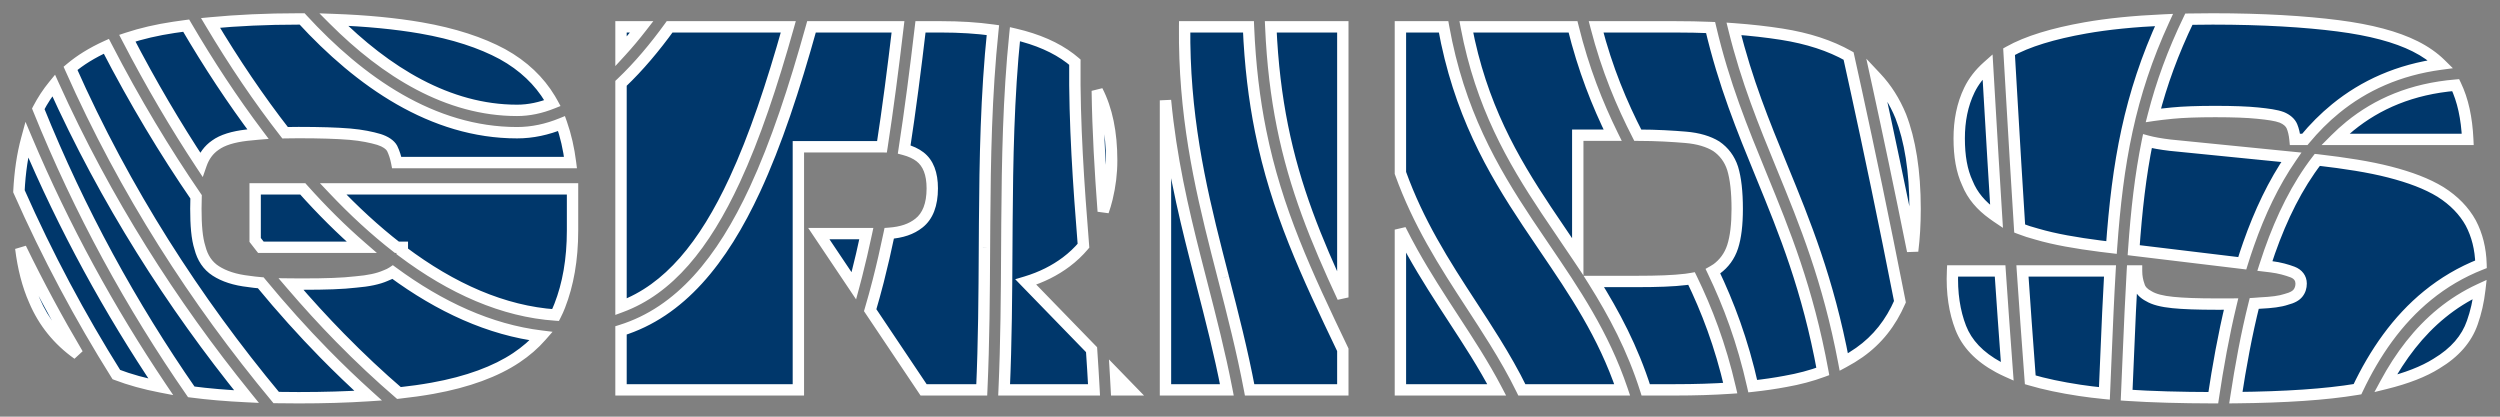 <?xml version="1.0" encoding="UTF-8"?> <svg xmlns="http://www.w3.org/2000/svg" width="132" height="22" viewBox="0 0 132 22" fill="none"><rect x="0" y="0" width="132" height="22" fill="#808080" stroke="none"/><g clip-path="url(#clip0_126_6)"><mask id="mask0_126_6" style="mask-type:luminance" maskUnits="userSpaceOnUse" x="0" y="0" width="132" height="22"><path d="M132 0H0V22H132V0Z" fill="white"></path></mask><g mask="url(#mask0_126_6)"><path fill-rule="evenodd" clip-rule="evenodd" d="M89.315 14.706C89.222 14.723 89.126 14.738 89.027 14.75C88.352 14.833 87.489 14.861 86.463 14.861H84.155C85.22 16.557 86.198 18.385 86.894 20.583H88.46C89.498 20.583 90.462 20.554 91.358 20.493C90.832 18.206 90.117 16.359 89.315 14.706ZM92.545 20.39C93.152 20.324 93.723 20.241 94.262 20.139C94.983 20.013 95.643 19.836 96.245 19.613C95.448 15.258 94.222 12.251 93.013 9.305L92.984 9.234C91.999 6.834 91.026 4.462 90.319 1.453C89.725 1.429 89.106 1.417 88.46 1.417H84.273C84.856 3.672 85.626 5.489 86.474 7.139C87.495 7.139 88.328 7.195 89 7.25C89.674 7.306 90.214 7.472 90.619 7.722C91.024 8 91.321 8.389 91.483 8.889C91.644 9.417 91.725 10.139 91.725 11.028C91.725 11.861 91.644 12.528 91.483 13.028C91.321 13.528 91.024 13.917 90.646 14.194C90.582 14.238 90.515 14.28 90.444 14.32C91.269 16.042 92.006 17.983 92.545 20.39ZM85.148 7.139H83.306V13.555C83.046 13.166 82.783 12.78 82.521 12.396L82.519 12.393C82.222 11.956 81.926 11.521 81.635 11.083C79.862 8.415 78.205 5.561 77.421 1.417H83.055C83.61 3.664 84.341 5.497 85.148 7.139ZM94.073 1.806C95.453 2.022 96.631 2.406 97.605 2.957C97.734 3.537 97.872 4.163 98.018 4.833C98.666 7.802 99.469 11.613 100.316 15.932C99.832 17.043 99.133 17.936 98.175 18.611C97.918 18.792 97.644 18.961 97.353 19.117C96.534 14.786 95.3 11.76 94.102 8.84L94.074 8.772C93.138 6.491 92.228 4.274 91.55 1.522C92.457 1.588 93.297 1.684 94.073 1.806ZM101.117 11.028C101.117 11.829 101.073 12.571 100.988 13.252C100.319 9.922 99.692 6.967 99.168 4.563L99.065 4.094C99.601 4.664 100.036 5.345 100.361 6.139C100.847 7.389 101.117 9.028 101.117 11.028ZM111.193 18.865V18.866L111.192 18.872V18.894L111.19 18.924L111.189 18.943C111.165 19.535 111.139 20.143 111.112 20.77C110.65 20.725 110.217 20.672 109.814 20.611C108.824 20.461 107.952 20.279 107.198 20.056C107.034 17.884 106.901 16.017 106.786 14.306H111.408C111.324 15.719 111.261 17.226 111.193 18.865ZM112.588 14.306H112.81C112.81 14.611 112.864 14.861 112.945 15.083C112.999 15.306 113.188 15.5 113.458 15.639C113.727 15.806 114.159 15.917 114.726 15.972C115.266 16.028 116.048 16.056 117.02 16.056C117.297 16.056 117.557 16.056 117.8 16.054C117.405 17.691 117.107 19.366 116.861 21C115.146 20.996 113.617 20.955 112.286 20.866C112.318 20.155 112.347 19.469 112.375 18.806C112.444 17.179 112.507 15.691 112.588 14.306ZM112.659 13.21L118.391 13.9C118.498 13.555 118.611 13.213 118.73 12.875C119.31 11.228 120.04 9.669 120.982 8.304L114.591 7.667C114.082 7.606 113.673 7.531 113.383 7.452C113.015 9.248 112.806 11.117 112.659 13.21ZM119.341 16C119.239 16.009 119.133 16.017 119.023 16.024C118.614 17.649 118.307 19.332 118.053 20.995C120.672 20.97 122.795 20.83 124.441 20.556L124.475 20.55C125.39 18.618 126.583 16.9 128.176 15.602C129.01 14.923 129.946 14.366 130.997 13.953C130.976 13.13 130.789 12.405 130.459 11.778C130.108 11.139 129.568 10.583 128.867 10.139C128.138 9.694 127.248 9.361 126.168 9.083C125.089 8.806 123.82 8.611 122.39 8.444L122.354 8.441C121.294 9.813 120.478 11.469 119.836 13.291C119.749 13.54 119.664 13.791 119.583 14.044L119.907 14.083C120.366 14.139 120.744 14.25 121.041 14.361C121.338 14.472 121.5 14.694 121.5 14.972C121.5 15.167 121.446 15.333 121.338 15.472C121.23 15.611 121.041 15.722 120.717 15.806C120.393 15.917 119.934 15.972 119.341 16ZM130.935 15.275C130.194 15.617 129.526 16.04 128.923 16.532C127.717 17.514 126.746 18.782 125.956 20.247C127.068 19.973 127.967 19.625 128.651 19.194C129.622 18.611 130.243 17.889 130.54 17.028C130.728 16.499 130.862 15.915 130.935 15.275ZM130.297 7.361H123.299C123.546 7.114 123.804 6.879 124.074 6.66C125.524 5.479 127.343 4.69 129.661 4.495C130.041 5.285 130.245 6.232 130.297 7.361ZM127.517 2.444C128.052 2.712 128.502 3.028 128.866 3.387C126.645 3.686 124.823 4.513 123.328 5.73C122.729 6.218 122.186 6.765 121.694 7.361H121.176C121.149 7.083 121.095 6.861 121.014 6.667C120.933 6.472 120.744 6.306 120.474 6.194C120.177 6.083 119.745 6.028 119.206 5.972C118.666 5.917 117.91 5.889 116.966 5.889C116.021 5.889 115.266 5.917 114.699 5.972C114.297 6.012 113.963 6.051 113.697 6.09C114.13 4.409 114.727 2.76 115.572 1.012C115.979 1.004 116.399 1 116.831 1C119.503 1 121.715 1.139 123.443 1.361C125.17 1.583 126.519 1.944 127.517 2.444ZM114.259 1.054C112.429 5.037 111.808 8.605 111.488 13.068L110.921 13C109.626 12.833 108.492 12.639 107.548 12.361C107.225 12.276 106.922 12.178 106.638 12.067C106.486 9.697 106.359 7.525 106.216 5.072C106.172 4.321 106.126 3.544 106.078 2.726C107.047 2.183 108.409 1.773 110.111 1.472C111.265 1.268 112.648 1.126 114.259 1.054ZM105.041 5.15L104.945 3.511C104.522 3.887 104.204 4.3 103.985 4.75C103.608 5.528 103.446 6.389 103.446 7.306C103.446 8.25 103.581 9.028 103.877 9.667C104.147 10.333 104.606 10.861 105.227 11.306C105.289 11.352 105.352 11.397 105.418 11.441C105.286 9.345 105.17 7.369 105.042 5.17V5.167L105.041 5.158V5.152V5.15ZM105.605 14.306C105.713 15.901 105.835 17.631 105.983 19.615C105.822 19.543 105.669 19.468 105.524 19.389C104.498 18.833 103.851 18.139 103.527 17.306C103.203 16.472 103.041 15.472 103.095 14.306H105.605ZM80.654 11.751C78.791 8.949 77.024 5.891 76.221 1.417H73.942V9.13C74.415 10.447 74.988 11.629 75.606 12.735C76.278 13.938 76.991 15.031 77.703 16.123C78.111 16.749 78.518 17.374 78.918 18.019C79.43 18.846 79.919 19.692 80.354 20.583H85.651C84.661 17.658 83.134 15.411 81.549 13.079C81.252 12.641 80.952 12.2 80.654 11.751ZM73.942 12.124C74.147 12.536 74.36 12.936 74.578 13.327C75.266 14.558 76.022 15.718 76.751 16.836C77.153 17.454 77.547 18.058 77.917 18.655C78.311 19.292 78.685 19.93 79.026 20.583H73.942V12.124ZM66.558 6.907C66.223 5.24 66.004 3.443 65.919 1.417H62.549C62.505 5.987 63.327 9.685 64.251 13.323C64.365 13.768 64.48 14.213 64.594 14.659L64.595 14.661L64.595 14.662C65.091 16.582 65.59 18.519 65.98 20.583H70.901V18.471C68.975 14.444 67.402 11.107 66.558 6.907ZM67.711 6.656C67.394 5.074 67.182 3.36 67.097 1.417H70.901V15.704C69.479 12.647 68.367 9.921 67.711 6.656ZM61.537 5.298C61.823 8.318 62.443 11 63.111 13.632C63.224 14.078 63.339 14.521 63.453 14.965C63.929 16.808 64.403 18.645 64.778 20.583H61.537V5.298ZM57.207 12.973C56.95 9.757 56.724 6.552 56.754 3.281C56.675 3.213 56.594 3.147 56.511 3.083C55.755 2.507 54.782 2.081 53.589 1.803C53.248 5.129 53.191 8.43 53.167 11.785C53.164 12.229 53.162 12.673 53.159 13.119C53.145 15.566 53.132 18.046 53.018 20.583H57.764C57.727 19.873 57.683 19.166 57.634 18.462L54.163 14.889C54.999 14.639 55.701 14.278 56.295 13.833C56.644 13.572 56.946 13.282 57.207 12.974L57.207 12.973ZM58.25 11.159C58.092 9.032 57.967 6.919 57.937 4.793C58.443 5.776 58.696 6.999 58.696 8.472C58.696 9.139 58.615 9.806 58.453 10.472C58.396 10.708 58.329 10.937 58.25 11.159ZM58.946 20.583C58.931 20.31 58.916 20.037 58.9 19.765L59.695 20.583H58.946ZM52.424 1.59C52.068 5.013 52.011 8.388 51.987 11.777C51.984 12.21 51.982 12.642 51.979 13.075L51.979 13.088C51.965 15.563 51.951 18.051 51.837 20.583H48.765L45.946 16.378C46.093 15.879 46.234 15.367 46.368 14.845C46.577 14.032 46.77 13.189 46.951 12.318C47.606 12.27 48.12 12.1 48.523 11.778C48.981 11.417 49.224 10.806 49.224 9.944C49.224 9.167 49.008 8.611 48.577 8.278C48.363 8.113 48.084 7.982 47.742 7.892C48.059 5.837 48.337 3.671 48.602 1.417H49.683C50.683 1.417 51.597 1.474 52.424 1.59ZM8.495 20.43C7.632 20.264 6.848 20.048 6.143 19.778C4.232 16.731 2.505 13.503 1 10.097C1.051 9.082 1.187 8.165 1.408 7.349C3.389 12.038 5.783 16.4 8.495 20.43ZM1.814 15.861C1.463 15.07 1.226 14.152 1.096 13.105C2.031 15.03 3.037 16.894 4.105 18.698C3.08 17.972 2.303 17.019 1.814 15.861ZM10.099 20.691C10.995 20.809 11.967 20.891 13.015 20.94C9.058 16.055 5.578 10.592 2.833 4.509C2.522 4.887 2.252 5.3 2.021 5.745C4.204 11.161 6.946 16.145 10.099 20.691ZM15.766 21C15.363 21 14.968 20.997 14.583 20.99C10.322 15.867 6.599 10.091 3.723 3.608C3.984 3.389 4.266 3.186 4.567 3C4.893 2.799 5.242 2.613 5.615 2.444C7.124 5.368 8.719 8.012 10.353 10.39C10.345 10.591 10.342 10.803 10.342 11.028C10.342 11.889 10.396 12.583 10.557 13.083C10.692 13.611 10.962 14.028 11.394 14.306C11.826 14.583 12.393 14.778 13.148 14.861C13.339 14.89 13.546 14.914 13.769 14.932C14.883 16.284 16.001 17.523 17.108 18.652C17.892 19.453 18.67 20.198 19.439 20.891C18.324 20.964 17.101 21 15.766 21ZM46.569 7.75L46.536 7.75L46.499 7.75H42.154V20.583H32.789V17.446C35.915 16.473 38.119 13.762 39.864 9.998C40.985 7.579 41.942 4.673 42.847 1.417H47.414C47.153 3.632 46.879 5.749 46.569 7.75ZM45.742 12.333C45.58 13.096 45.409 13.836 45.225 14.551C45.178 14.733 45.131 14.913 45.083 15.092L43.233 12.333H45.742ZM15.363 14.996C16.228 16.009 17.093 16.952 17.95 17.827C19.005 18.903 20.047 19.876 21.065 20.751C21.698 20.682 22.288 20.598 22.836 20.5C24.698 20.167 26.183 19.611 27.262 18.889C27.767 18.551 28.207 18.17 28.577 17.747C25.859 17.414 23.226 16.203 20.734 14.368C20.628 14.439 20.501 14.501 20.354 14.556C19.976 14.722 19.463 14.833 18.788 14.889C18.087 14.972 17.169 15 16.036 15C15.803 15 15.579 14.999 15.363 14.996ZM13.773 13.056H19.096C18.028 12.131 16.99 11.096 15.987 9.972H13.472V12.669C13.572 12.799 13.673 12.928 13.773 13.056ZM10.621 8.676C10.77 8.248 11.018 7.906 11.367 7.667C11.745 7.389 12.312 7.222 13.013 7.139C13.2 7.117 13.402 7.096 13.619 7.079C12.285 5.309 11.018 3.383 9.83 1.353C9.609 1.382 9.392 1.412 9.181 1.444C8.287 1.578 7.467 1.769 6.721 2.015C7.972 4.429 9.282 6.647 10.621 8.676ZM21.239 13.273C23.86 15.246 26.585 16.446 29.334 16.634C29.416 16.474 29.49 16.308 29.556 16.139C29.988 15.028 30.23 13.722 30.23 12.167V9.972H17.589C18.686 11.133 19.81 12.168 20.955 13.056H21.244V13.083C21.244 13.148 21.242 13.211 21.239 13.273ZM32.789 4.4V16.197C35.297 15.268 37.187 12.968 38.793 9.502C39.848 7.227 40.756 4.498 41.622 1.417H35.356C34.572 2.501 33.724 3.513 32.822 4.369L32.789 4.4ZM15.766 7C15.517 7 15.279 7.003 15.052 7.008C13.668 5.235 12.351 3.283 11.115 1.208C12.508 1.075 14.064 1 15.766 1C15.828 1 15.89 1 15.952 1C18.995 4.312 22.835 7.006 27.301 7.006C28.112 7.006 28.897 6.832 29.65 6.524C29.873 7.157 30.029 7.847 30.122 8.583H20.947C20.893 8.306 20.812 8.056 20.704 7.833C20.596 7.639 20.354 7.472 20.003 7.361C19.625 7.25 19.112 7.139 18.465 7.083C17.79 7.028 16.899 7 15.766 7ZM17.615 1.032C19.359 1.093 20.885 1.244 22.216 1.472C23.97 1.778 25.4 2.25 26.533 2.861C27.64 3.472 28.476 4.278 29.043 5.222C29.087 5.295 29.13 5.37 29.171 5.445C28.551 5.694 27.927 5.827 27.301 5.827C23.661 5.827 20.387 3.806 17.615 1.032ZM33.882 1.417C33.528 1.874 33.163 2.31 32.789 2.717V1.417H33.882Z" fill="#00376B"></path><mask id="mask1_126_6" style="mask-type:luminance" maskUnits="userSpaceOnUse" x="0" y="0" width="132" height="22"><path d="M132 0H0V22H132V0Z" fill="white"></path><path fill-rule="evenodd" clip-rule="evenodd" d="M89.315 14.706C89.222 14.723 89.126 14.738 89.027 14.75C88.352 14.833 87.489 14.861 86.463 14.861H84.155C85.22 16.557 86.198 18.385 86.894 20.583H88.46C89.498 20.583 90.462 20.554 91.358 20.493C90.832 18.206 90.117 16.359 89.315 14.706ZM92.545 20.39C93.152 20.324 93.723 20.241 94.262 20.139C94.983 20.013 95.643 19.836 96.245 19.613C95.448 15.258 94.222 12.251 93.013 9.305L92.984 9.234C91.999 6.834 91.026 4.462 90.319 1.453C89.725 1.429 89.106 1.417 88.46 1.417H84.273C84.856 3.672 85.626 5.489 86.474 7.139C87.495 7.139 88.328 7.195 89 7.25C89.674 7.306 90.214 7.472 90.619 7.722C91.024 8 91.321 8.389 91.483 8.889C91.644 9.417 91.725 10.139 91.725 11.028C91.725 11.861 91.644 12.528 91.483 13.028C91.321 13.528 91.024 13.917 90.646 14.194C90.582 14.238 90.515 14.28 90.444 14.32C91.269 16.042 92.006 17.983 92.545 20.39ZM85.148 7.139H83.306V13.555C83.046 13.166 82.783 12.78 82.521 12.396L82.519 12.393C82.222 11.956 81.926 11.521 81.635 11.083C79.862 8.415 78.205 5.561 77.421 1.417H83.055C83.61 3.664 84.341 5.497 85.148 7.139ZM94.073 1.806C95.453 2.022 96.631 2.406 97.605 2.957C97.734 3.537 97.872 4.163 98.018 4.833C98.666 7.802 99.469 11.613 100.316 15.932C99.832 17.043 99.133 17.936 98.175 18.611C97.918 18.792 97.644 18.961 97.353 19.117C96.534 14.786 95.3 11.76 94.102 8.84L94.074 8.772C93.138 6.491 92.228 4.274 91.55 1.522C92.457 1.588 93.297 1.684 94.073 1.806ZM101.117 11.028C101.117 11.829 101.073 12.571 100.988 13.252C100.319 9.922 99.692 6.967 99.168 4.563L99.065 4.094C99.601 4.664 100.036 5.345 100.361 6.139C100.847 7.389 101.117 9.028 101.117 11.028ZM111.193 18.865V18.866L111.192 18.872V18.894L111.19 18.924L111.189 18.943C111.165 19.535 111.139 20.143 111.112 20.77C110.65 20.725 110.217 20.672 109.814 20.611C108.824 20.461 107.952 20.279 107.198 20.056C107.034 17.884 106.901 16.017 106.786 14.306H111.408C111.324 15.719 111.261 17.226 111.193 18.865ZM112.588 14.306H112.81C112.81 14.611 112.864 14.861 112.945 15.083C112.999 15.306 113.188 15.5 113.458 15.639C113.727 15.806 114.159 15.917 114.726 15.972C115.266 16.028 116.048 16.056 117.02 16.056C117.297 16.056 117.557 16.056 117.8 16.054C117.405 17.691 117.107 19.366 116.861 21C115.146 20.996 113.617 20.955 112.286 20.866C112.318 20.155 112.347 19.469 112.375 18.806C112.444 17.179 112.507 15.691 112.588 14.306ZM112.659 13.21L118.391 13.9C118.498 13.555 118.611 13.213 118.73 12.875C119.31 11.228 120.04 9.669 120.982 8.304L114.591 7.667C114.082 7.606 113.673 7.531 113.383 7.452C113.015 9.248 112.806 11.117 112.659 13.21ZM119.341 16C119.239 16.009 119.133 16.017 119.023 16.024C118.614 17.649 118.307 19.332 118.053 20.995C120.672 20.97 122.795 20.83 124.441 20.556L124.475 20.55C125.39 18.618 126.583 16.9 128.176 15.602C129.01 14.923 129.946 14.366 130.997 13.953C130.976 13.13 130.789 12.405 130.459 11.778C130.108 11.139 129.568 10.583 128.867 10.139C128.138 9.694 127.248 9.361 126.168 9.083C125.089 8.806 123.82 8.611 122.39 8.444L122.354 8.441C121.294 9.813 120.478 11.469 119.836 13.291C119.749 13.54 119.664 13.791 119.583 14.044L119.907 14.083C120.366 14.139 120.744 14.25 121.041 14.361C121.338 14.472 121.5 14.694 121.5 14.972C121.5 15.167 121.446 15.333 121.338 15.472C121.23 15.611 121.041 15.722 120.717 15.806C120.393 15.917 119.934 15.972 119.341 16ZM130.935 15.275C130.194 15.617 129.526 16.04 128.923 16.532C127.717 17.514 126.746 18.782 125.956 20.247C127.068 19.973 127.967 19.625 128.651 19.194C129.622 18.611 130.243 17.889 130.54 17.028C130.728 16.499 130.862 15.915 130.935 15.275ZM130.297 7.361H123.299C123.546 7.114 123.804 6.879 124.074 6.66C125.524 5.479 127.343 4.69 129.661 4.495C130.041 5.285 130.245 6.232 130.297 7.361ZM127.517 2.444C128.052 2.712 128.502 3.028 128.866 3.387C126.645 3.686 124.823 4.513 123.328 5.73C122.729 6.218 122.186 6.765 121.694 7.361H121.176C121.149 7.083 121.095 6.861 121.014 6.667C120.933 6.472 120.744 6.306 120.474 6.194C120.177 6.083 119.745 6.028 119.206 5.972C118.666 5.917 117.91 5.889 116.966 5.889C116.021 5.889 115.266 5.917 114.699 5.972C114.297 6.012 113.963 6.051 113.697 6.09C114.13 4.409 114.727 2.76 115.572 1.012C115.979 1.004 116.399 1 116.831 1C119.503 1 121.715 1.139 123.443 1.361C125.17 1.583 126.519 1.944 127.517 2.444ZM114.259 1.054C112.429 5.037 111.808 8.605 111.488 13.068L110.921 13C109.626 12.833 108.492 12.639 107.548 12.361C107.225 12.276 106.922 12.178 106.638 12.067C106.486 9.697 106.359 7.525 106.216 5.072C106.172 4.321 106.126 3.544 106.078 2.726C107.047 2.183 108.409 1.773 110.111 1.472C111.265 1.268 112.648 1.126 114.259 1.054ZM105.041 5.15L104.945 3.511C104.522 3.887 104.204 4.3 103.985 4.75C103.608 5.528 103.446 6.389 103.446 7.306C103.446 8.25 103.581 9.028 103.877 9.667C104.147 10.333 104.606 10.861 105.227 11.306C105.289 11.352 105.352 11.397 105.418 11.441C105.286 9.345 105.17 7.369 105.042 5.17V5.167L105.041 5.158V5.152V5.15ZM105.605 14.306C105.713 15.901 105.835 17.631 105.983 19.615C105.822 19.543 105.669 19.468 105.524 19.389C104.498 18.833 103.851 18.139 103.527 17.306C103.203 16.472 103.041 15.472 103.095 14.306H105.605ZM80.654 11.751C78.791 8.949 77.024 5.891 76.221 1.417H73.942V9.13C74.415 10.447 74.988 11.629 75.606 12.735C76.278 13.938 76.991 15.031 77.703 16.123C78.111 16.749 78.518 17.374 78.918 18.019C79.43 18.846 79.919 19.692 80.354 20.583H85.651C84.661 17.658 83.134 15.411 81.549 13.079C81.252 12.641 80.952 12.2 80.654 11.751ZM73.942 12.124C74.147 12.536 74.36 12.936 74.578 13.327C75.266 14.558 76.022 15.718 76.751 16.836C77.153 17.454 77.547 18.058 77.917 18.655C78.311 19.292 78.685 19.93 79.026 20.583H73.942V12.124ZM66.558 6.907C66.223 5.24 66.004 3.443 65.919 1.417H62.549C62.505 5.987 63.327 9.685 64.251 13.323C64.365 13.768 64.48 14.213 64.594 14.659L64.595 14.661L64.595 14.662C65.091 16.582 65.59 18.519 65.98 20.583H70.901V18.471C68.975 14.444 67.402 11.107 66.558 6.907ZM67.711 6.656C67.394 5.074 67.182 3.36 67.097 1.417H70.901V15.704C69.479 12.647 68.367 9.921 67.711 6.656ZM61.537 5.298C61.823 8.318 62.443 11 63.111 13.632C63.224 14.078 63.339 14.521 63.453 14.965C63.929 16.808 64.403 18.645 64.778 20.583H61.537V5.298ZM57.207 12.973C56.95 9.757 56.724 6.552 56.754 3.281C56.675 3.213 56.594 3.147 56.511 3.083C55.755 2.507 54.782 2.081 53.589 1.803C53.248 5.129 53.191 8.43 53.167 11.785C53.164 12.229 53.162 12.673 53.159 13.119C53.145 15.566 53.132 18.046 53.018 20.583H57.764C57.727 19.873 57.683 19.166 57.634 18.462L54.163 14.889C54.999 14.639 55.701 14.278 56.295 13.833C56.644 13.572 56.946 13.282 57.207 12.974L57.207 12.973ZM58.25 11.159C58.092 9.032 57.967 6.919 57.937 4.793C58.443 5.776 58.696 6.999 58.696 8.472C58.696 9.139 58.615 9.806 58.453 10.472C58.396 10.708 58.329 10.937 58.25 11.159ZM58.946 20.583C58.931 20.31 58.916 20.037 58.9 19.765L59.695 20.583H58.946ZM52.424 1.59C52.068 5.013 52.011 8.388 51.987 11.777C51.984 12.21 51.982 12.642 51.979 13.075L51.979 13.088C51.965 15.563 51.951 18.051 51.837 20.583H48.765L45.946 16.378C46.093 15.879 46.234 15.367 46.368 14.845C46.577 14.032 46.77 13.189 46.951 12.318C47.606 12.27 48.12 12.1 48.523 11.778C48.981 11.417 49.224 10.806 49.224 9.944C49.224 9.167 49.008 8.611 48.577 8.278C48.363 8.113 48.084 7.982 47.742 7.892C48.059 5.837 48.337 3.671 48.602 1.417H49.683C50.683 1.417 51.597 1.474 52.424 1.59ZM8.495 20.43C7.632 20.264 6.848 20.048 6.143 19.778C4.232 16.731 2.505 13.503 1 10.097C1.051 9.082 1.187 8.165 1.408 7.349C3.389 12.038 5.783 16.4 8.495 20.43ZM1.814 15.861C1.463 15.07 1.226 14.152 1.096 13.105C2.031 15.03 3.037 16.894 4.105 18.698C3.08 17.972 2.303 17.019 1.814 15.861ZM10.099 20.691C10.995 20.809 11.967 20.891 13.015 20.94C9.058 16.055 5.578 10.592 2.833 4.509C2.522 4.887 2.252 5.3 2.021 5.745C4.204 11.161 6.946 16.145 10.099 20.691ZM15.766 21C15.363 21 14.968 20.997 14.583 20.99C10.322 15.867 6.599 10.091 3.723 3.608C3.984 3.389 4.266 3.186 4.567 3C4.893 2.799 5.242 2.613 5.615 2.444C7.124 5.368 8.719 8.012 10.353 10.39C10.345 10.591 10.342 10.803 10.342 11.028C10.342 11.889 10.396 12.583 10.557 13.083C10.692 13.611 10.962 14.028 11.394 14.306C11.826 14.583 12.393 14.778 13.148 14.861C13.339 14.89 13.546 14.914 13.769 14.932C14.883 16.284 16.001 17.523 17.108 18.652C17.892 19.453 18.67 20.198 19.439 20.891C18.324 20.964 17.101 21 15.766 21ZM46.569 7.75L46.536 7.75L46.499 7.75H42.154V20.583H32.789V17.446C35.915 16.473 38.119 13.762 39.864 9.998C40.985 7.579 41.942 4.673 42.847 1.417H47.414C47.153 3.632 46.879 5.749 46.569 7.75ZM45.742 12.333C45.58 13.096 45.409 13.836 45.225 14.551C45.178 14.733 45.131 14.913 45.083 15.092L43.233 12.333H45.742ZM15.363 14.996C16.228 16.009 17.093 16.952 17.95 17.827C19.005 18.903 20.047 19.876 21.065 20.751C21.698 20.682 22.288 20.598 22.836 20.5C24.698 20.167 26.183 19.611 27.262 18.889C27.767 18.551 28.207 18.17 28.577 17.747C25.859 17.414 23.226 16.203 20.734 14.368C20.628 14.439 20.501 14.501 20.354 14.556C19.976 14.722 19.463 14.833 18.788 14.889C18.087 14.972 17.169 15 16.036 15C15.803 15 15.579 14.999 15.363 14.996ZM13.773 13.056H19.096C18.028 12.131 16.99 11.096 15.987 9.972H13.472V12.669C13.572 12.799 13.673 12.928 13.773 13.056ZM10.621 8.676C10.77 8.248 11.018 7.906 11.367 7.667C11.745 7.389 12.312 7.222 13.013 7.139C13.2 7.117 13.402 7.096 13.619 7.079C12.285 5.309 11.018 3.383 9.83 1.353C9.609 1.382 9.392 1.412 9.181 1.444C8.287 1.578 7.467 1.769 6.721 2.015C7.972 4.429 9.282 6.647 10.621 8.676ZM21.239 13.273C23.86 15.246 26.585 16.446 29.334 16.634C29.416 16.474 29.49 16.308 29.556 16.139C29.988 15.028 30.23 13.722 30.23 12.167V9.972H17.589C18.686 11.133 19.81 12.168 20.955 13.056H21.244V13.083C21.244 13.148 21.242 13.211 21.239 13.273ZM32.789 4.4V16.197C35.297 15.268 37.187 12.968 38.793 9.502C39.848 7.227 40.756 4.498 41.622 1.417H35.356C34.572 2.501 33.724 3.513 32.822 4.369L32.789 4.4ZM15.766 7C15.517 7 15.279 7.003 15.052 7.008C13.668 5.235 12.351 3.283 11.115 1.208C12.508 1.075 14.064 1 15.766 1C15.828 1 15.89 1 15.952 1C18.995 4.312 22.835 7.006 27.301 7.006C28.112 7.006 28.897 6.832 29.65 6.524C29.873 7.157 30.029 7.847 30.122 8.583H20.947C20.893 8.306 20.812 8.056 20.704 7.833C20.596 7.639 20.354 7.472 20.003 7.361C19.625 7.25 19.112 7.139 18.465 7.083C17.79 7.028 16.899 7 15.766 7ZM17.615 1.032C19.359 1.093 20.885 1.244 22.216 1.472C23.97 1.778 25.4 2.25 26.533 2.861C27.64 3.472 28.476 4.278 29.043 5.222C29.087 5.295 29.13 5.37 29.171 5.445C28.551 5.694 27.927 5.827 27.301 5.827C23.661 5.827 20.387 3.806 17.615 1.032ZM33.882 1.417C33.528 1.874 33.163 2.31 32.789 2.717V1.417H33.882Z" fill="black"></path></mask><g mask="url(#mask1_126_6)"><path d="M89.315 14.706L89.585 14.575L89.485 14.371L89.261 14.411L89.315 14.706ZM84.155 14.861V14.561H83.612L83.901 15.021L84.155 14.861ZM86.894 20.584L86.608 20.674L86.674 20.884H86.894V20.584ZM91.358 20.494L91.379 20.793L91.73 20.769L91.651 20.426L91.358 20.494ZM92.545 20.39L92.252 20.455L92.311 20.717L92.578 20.688L92.545 20.39ZM94.262 20.139L94.211 19.843L94.207 19.844L94.262 20.139ZM96.245 19.613L96.349 19.894L96.585 19.807L96.54 19.559L96.245 19.613ZM90.319 1.453L90.611 1.385L90.558 1.163L90.331 1.154L90.319 1.453ZM84.273 1.417V1.117H83.886L83.983 1.492L84.273 1.417ZM86.474 7.139L86.208 7.276L86.291 7.439L86.474 7.439L86.474 7.139ZM90.619 7.722L90.789 7.475L90.783 7.471L90.777 7.467L90.619 7.722ZM91.483 8.889L91.769 8.801L91.768 8.797L91.483 8.889ZM90.646 14.195L90.816 14.442L90.824 14.436L90.646 14.195ZM90.444 14.32L90.297 14.058L90.052 14.196L90.173 14.45L90.444 14.32ZM83.306 7.139V6.839H83.006V7.139H83.306ZM85.148 7.139V7.439H85.63L85.417 7.007L85.148 7.139ZM83.306 13.555L83.056 13.722L83.606 14.544V13.555H83.306ZM82.521 12.396L82.272 12.562L82.273 12.565L82.521 12.396ZM82.521 12.396L82.771 12.229L82.767 12.224L82.521 12.396ZM82.521 12.396L82.273 12.565L82.275 12.567L82.521 12.396ZM77.421 1.417V1.117H77.059L77.126 1.473L77.421 1.417ZM83.055 1.417L83.347 1.345L83.29 1.117H83.055V1.417ZM97.605 2.957L97.898 2.892L97.869 2.761L97.753 2.696L97.605 2.957ZM100.316 15.932L100.591 16.052L100.629 15.966L100.611 15.874L100.316 15.932ZM97.353 19.117L97.058 19.173L97.134 19.574L97.494 19.381L97.353 19.117ZM91.55 1.523L91.572 1.223L91.16 1.194L91.259 1.594L91.55 1.523ZM100.988 13.252L100.693 13.311L101.285 13.29L100.988 13.252ZM99.065 4.094L99.284 3.889L98.541 3.099L98.772 4.159L99.065 4.094ZM100.361 6.139L100.641 6.03L100.639 6.025L100.361 6.139ZM111.193 18.865L111.493 18.878V18.865H111.193ZM111.112 20.771L111.082 21.069L111.398 21.1L111.412 20.784L111.112 20.771ZM107.198 20.056L106.898 20.078L106.914 20.285L107.112 20.343L107.198 20.056ZM106.786 14.306V14.006H106.465L106.486 14.326L106.786 14.306ZM111.408 14.306L111.707 14.323L111.726 14.006H111.408V14.306ZM111.193 18.865L110.893 18.853V18.865L111.193 18.865ZM112.81 14.306H113.11V14.006H112.81V14.306ZM112.588 14.306V14.006H112.306L112.289 14.288L112.588 14.306ZM112.945 15.084L113.236 15.013L113.232 14.996L113.227 14.981L112.945 15.084ZM113.458 15.639L113.615 15.384L113.605 15.378L113.595 15.372L113.458 15.639ZM114.726 15.972L114.757 15.674L114.755 15.674L114.726 15.972ZM117.8 16.055L118.092 16.125L118.182 15.752L117.799 15.755L117.8 16.055ZM116.861 21V21.3L117.12 21.3L117.158 21.044L116.861 21ZM112.286 20.867L111.987 20.853L111.974 21.146L112.266 21.166L112.286 20.867ZM112.375 18.807L112.675 18.819V18.807H112.375ZM112.375 18.807L112.075 18.793V18.806L112.375 18.807ZM118.391 13.901L118.355 14.198L118.603 14.229L118.677 13.99L118.391 13.901ZM112.659 13.21L112.36 13.189L112.34 13.473L112.623 13.508L112.659 13.21ZM120.982 8.304L121.229 8.475L121.518 8.056L121.012 8.006L120.982 8.304ZM114.591 7.667L114.556 7.965L114.561 7.965L114.591 7.667ZM113.383 7.452L113.462 7.163L113.154 7.079L113.089 7.392L113.383 7.452ZM119.023 16.024L119.005 15.725L118.785 15.738L118.732 15.951L119.023 16.024ZM119.341 16L119.327 15.7L119.313 15.701L119.341 16ZM118.053 20.996L117.756 20.95L117.703 21.299L118.056 21.296L118.053 20.996ZM124.441 20.556L124.49 20.852L124.491 20.852L124.441 20.556ZM124.475 20.55L124.525 20.846L124.679 20.82L124.747 20.678L124.475 20.55ZM130.997 13.953L131.106 14.233L131.302 14.156L131.297 13.946L130.997 13.953ZM130.459 11.778L130.725 11.638L130.722 11.634L130.459 11.778ZM128.867 10.139L129.027 9.886L129.023 9.883L128.867 10.139ZM122.39 8.445L122.425 8.147L122.42 8.146L122.39 8.445ZM122.354 8.441L122.383 8.142L122.218 8.126L122.116 8.258L122.354 8.441ZM119.583 14.044L119.298 13.953L119.187 14.299L119.548 14.342L119.583 14.044ZM120.717 15.806L120.642 15.515L120.631 15.518L120.62 15.522L120.717 15.806ZM130.935 15.275L131.233 15.309L131.293 14.78L130.809 15.003L130.935 15.275ZM125.956 20.248L125.692 20.105L125.37 20.701L126.028 20.539L125.956 20.248ZM128.651 19.195L128.496 18.937L128.491 18.941L128.651 19.195ZM130.54 17.028L130.257 16.927L130.256 16.93L130.54 17.028ZM123.299 7.361L123.087 7.149L122.576 7.661H123.299V7.361ZM130.297 7.361V7.661H130.611L130.597 7.347L130.297 7.361ZM129.661 4.496L129.931 4.365L129.842 4.179L129.636 4.197L129.661 4.496ZM128.866 3.387L128.906 3.684L129.512 3.603L129.077 3.173L128.866 3.387ZM121.694 7.361V7.661H121.835L121.925 7.552L121.694 7.361ZM121.176 7.361L120.877 7.39L120.903 7.661H121.176V7.361ZM120.474 6.195L120.588 5.917L120.579 5.914L120.474 6.195ZM113.697 6.091L113.407 6.016L113.294 6.454L113.741 6.387L113.697 6.091ZM115.572 1.012L115.566 0.712L115.382 0.716L115.302 0.882L115.572 1.012ZM111.488 13.069L111.452 13.366L111.765 13.404L111.787 13.09L111.488 13.069ZM114.259 1.054L114.532 1.18L114.737 0.733L114.246 0.755L114.259 1.054ZM110.921 13L110.883 13.298L110.885 13.298L110.921 13ZM107.548 12.361L107.632 12.073L107.624 12.071L107.548 12.361ZM106.638 12.068L106.339 12.087L106.351 12.278L106.53 12.347L106.638 12.068ZM106.078 2.726L105.931 2.465L105.768 2.557L105.779 2.744L106.078 2.726ZM104.945 3.512L105.244 3.494L105.208 2.876L104.745 3.287L104.945 3.512ZM105.041 5.151L104.741 5.168L104.742 5.175V5.182L105.041 5.151ZM103.877 9.667L104.156 9.554L104.153 9.547L104.15 9.54L103.877 9.667ZM105.227 11.306L105.407 11.066L105.401 11.062L105.227 11.306ZM105.418 11.442L105.25 11.691L105.756 12.031L105.718 11.423L105.418 11.442ZM105.042 5.167L105.341 5.15V5.146L105.042 5.167ZM105.042 5.167L104.742 5.184V5.187L105.042 5.167ZM105.041 5.152L105.34 5.135V5.133L105.041 5.152ZM105.041 5.151L105.34 5.132L105.339 5.119L105.041 5.151ZM105.983 19.615L105.861 19.889L106.32 20.094L106.283 19.593L105.983 19.615ZM105.605 14.306L105.905 14.286L105.886 14.006H105.605V14.306ZM103.095 14.306V14.006H102.808L102.795 14.292L103.095 14.306ZM76.221 1.417L76.516 1.364L76.472 1.117H76.221V1.417ZM73.942 1.417V1.117H73.641V1.417H73.942ZM73.942 9.131H73.641V9.183L73.659 9.232L73.942 9.131ZM80.354 20.584L80.084 20.715L80.166 20.884H80.354V20.584ZM85.651 20.584V20.884H86.069L85.935 20.487L85.651 20.584ZM73.942 12.124L74.21 11.991L73.641 12.124H73.942ZM79.026 20.584V20.884H79.522L79.292 20.445L79.026 20.584ZM73.942 20.584H73.641V20.884H73.942V20.584ZM65.919 1.417L66.219 1.404L66.207 1.117H65.919V1.417ZM62.549 1.417V1.117H62.252L62.249 1.414L62.549 1.417ZM64.594 14.659L64.304 14.735L64.305 14.739L64.594 14.659ZM64.594 14.659L64.884 14.582L64.884 14.58L64.594 14.659ZM64.594 14.659L64.885 14.586L64.884 14.582L64.594 14.659ZM64.595 14.662L64.304 14.736L64.305 14.737L64.595 14.662ZM65.98 20.584L65.685 20.639L65.731 20.884H65.98V20.584ZM70.901 20.584V20.884H71.201V20.584H70.901ZM70.901 18.471H71.201V18.403L71.172 18.341L70.901 18.471ZM67.097 1.417V1.117H66.784L66.798 1.43L67.097 1.417ZM70.901 1.417H71.201V1.117H70.901V1.417ZM70.901 15.704L70.629 15.83L71.201 15.704H70.901ZM61.537 5.298L61.836 5.27L61.237 5.298H61.537ZM64.778 20.584V20.884H65.141L65.072 20.526L64.778 20.584ZM61.537 20.584H61.237V20.884H61.537V20.584ZM56.754 3.281L57.053 3.284L57.055 3.145L56.95 3.054L56.754 3.281ZM53.589 1.804L53.656 1.511L53.325 1.434L53.29 1.773L53.589 1.804ZM53.018 20.584L52.719 20.57L52.705 20.884H53.018V20.584ZM57.764 20.584V20.884H58.08L58.064 20.568L57.764 20.584ZM57.634 18.463L57.934 18.442L57.926 18.332L57.849 18.254L57.634 18.463ZM54.163 14.889L54.077 14.602L53.603 14.743L53.947 15.098L54.163 14.889ZM57.207 12.975L57.436 13.169L57.516 13.074L57.506 12.951L57.207 12.975ZM57.937 4.793L58.204 4.656L57.637 4.797L57.937 4.793ZM58.25 11.159L57.951 11.181L58.533 11.259L58.25 11.159ZM58.9 19.766L59.115 19.556L58.553 18.978L58.601 19.783L58.9 19.766ZM58.946 20.584L58.646 20.599L58.661 20.884H58.946V20.584ZM59.695 20.584V20.884H60.405L59.91 20.375L59.695 20.584ZM52.424 1.59L52.723 1.621L52.753 1.333L52.466 1.293L52.424 1.59ZM51.979 13.088L51.679 13.086V13.088H51.979ZM51.979 13.088L52.279 13.091V13.089L51.979 13.088ZM51.837 20.584V20.884H52.124L52.137 20.597L51.837 20.584ZM48.765 20.584L48.516 20.751L48.605 20.884H48.765V20.584ZM45.946 16.378L45.658 16.293L45.618 16.428L45.697 16.546L45.946 16.378ZM46.951 12.319L46.929 12.019L46.703 12.036L46.657 12.258L46.951 12.319ZM48.523 11.778L48.337 11.542L48.335 11.544L48.523 11.778ZM47.742 7.892L47.445 7.846L47.404 8.113L47.665 8.182L47.742 7.892ZM48.602 1.417V1.117H48.336L48.304 1.382L48.602 1.417ZM6.143 19.778L5.889 19.937L5.942 20.022L6.036 20.058L6.143 19.778ZM8.495 20.43L8.438 20.725L9.146 20.861L8.743 20.263L8.495 20.43ZM1 10.097L0.7 10.082L0.697 10.153L0.726 10.218L1 10.097ZM1.408 7.349L1.684 7.233L1.346 6.432L1.118 7.271L1.408 7.349ZM1.096 13.106L1.366 12.975L0.799 13.143L1.096 13.106ZM1.814 15.861L2.09 15.745L2.088 15.74L1.814 15.861ZM4.105 18.698L3.932 18.943L4.363 18.546L4.105 18.698ZM13.015 20.94L13.001 21.24L13.67 21.272L13.249 20.752L13.015 20.94ZM10.099 20.691L9.853 20.862L9.928 20.971L10.06 20.988L10.099 20.691ZM2.833 4.509L3.106 4.385L2.907 3.945L2.601 4.319L2.833 4.509ZM2.021 5.745L1.754 5.607L1.691 5.729L1.742 5.857L2.021 5.745ZM14.583 20.99L14.352 21.182L14.44 21.288L14.578 21.29L14.583 20.99ZM3.723 3.609L3.53 3.379L3.357 3.524L3.449 3.73L3.723 3.609ZM5.615 2.445L5.882 2.307L5.751 2.054L5.491 2.171L5.615 2.445ZM10.353 10.39L10.653 10.402L10.656 10.303L10.6 10.221L10.353 10.39ZM10.557 13.084L10.848 13.009L10.846 13L10.843 12.991L10.557 13.084ZM13.148 14.861L13.193 14.565L13.181 14.563L13.148 14.861ZM13.769 14.932L14 14.742L13.92 14.644L13.794 14.633L13.769 14.932ZM19.439 20.891L19.458 21.191L20.168 21.144L19.64 20.668L19.439 20.891ZM46.536 7.75L46.538 7.45H46.537L46.536 7.75ZM46.569 7.751L46.567 8.051L46.826 8.053L46.866 7.796L46.569 7.751ZM42.154 7.75V7.45H41.854V7.75H42.154ZM42.154 20.584V20.884H42.454V20.584H42.154ZM32.789 20.584H32.489V20.884H32.789V20.584ZM32.789 17.446L32.7 17.159L32.489 17.225V17.446H32.789ZM42.847 1.417V1.117H42.619L42.558 1.337L42.847 1.417ZM47.414 1.417L47.712 1.452L47.752 1.117H47.414V1.417ZM45.742 12.334L46.036 12.396L46.113 12.034H45.742V12.334ZM45.083 15.092L44.834 15.259L45.201 15.807L45.373 15.17L45.083 15.092ZM43.233 12.334V12.034H42.671L42.984 12.501L43.233 12.334ZM15.363 14.997L15.367 14.697L14.705 14.689L15.135 15.191L15.363 14.997ZM21.065 20.751L20.87 20.979L20.968 21.064L21.098 21.049L21.065 20.751ZM28.577 17.747L28.803 17.944L29.175 17.518L28.614 17.449L28.577 17.747ZM20.734 14.368L20.912 14.126L20.742 14.001L20.567 14.118L20.734 14.368ZM20.354 14.556L20.25 14.274L20.241 14.277L20.232 14.281L20.354 14.556ZM18.788 14.889L18.764 14.59L18.753 14.591L18.788 14.889ZM19.096 13.056V13.356H19.901L19.293 12.829L19.096 13.056ZM13.773 13.056L13.537 13.241L13.628 13.356H13.773V13.056ZM15.987 9.972L16.21 9.773L16.121 9.672H15.987V9.972ZM13.472 9.972V9.672H13.172V9.972H13.472ZM13.472 12.669H13.172V12.771L13.235 12.852L13.472 12.669ZM11.367 7.667L11.537 7.914L11.545 7.909L11.367 7.667ZM10.621 8.677L10.371 8.842L10.706 9.349L10.905 8.775L10.621 8.677ZM13.619 7.079L13.644 7.378L14.187 7.334L13.859 6.898L13.619 7.079ZM9.83 1.353L10.089 1.202L9.988 1.03L9.791 1.056L9.83 1.353ZM6.721 2.015L6.627 1.73L6.293 1.841L6.455 2.153L6.721 2.015ZM29.334 16.634L29.313 16.933L29.511 16.947L29.601 16.771L29.334 16.634ZM21.239 13.273L20.939 13.256L20.93 13.416L21.058 13.513L21.239 13.273ZM30.23 9.972H30.53V9.672H30.23V9.972ZM17.589 9.972V9.672H16.892L17.371 10.178L17.589 9.972ZM20.955 13.056L20.771 13.293L20.852 13.356H20.955V13.056ZM21.244 13.056H21.544V12.756H21.244V13.056ZM32.789 16.197H32.489V16.628L32.894 16.478L32.789 16.197ZM32.789 4.4L32.583 4.182L32.489 4.271V4.4H32.789ZM41.622 1.417L41.911 1.498L42.018 1.117H41.622V1.417ZM35.356 1.417V1.117H35.203L35.114 1.241L35.356 1.417ZM15.052 7.008L14.815 7.192L14.908 7.311L15.058 7.308L15.052 7.008ZM11.115 1.208L11.086 0.91L10.614 0.955L10.857 1.362L11.115 1.208ZM15.952 1L16.173 0.798L16.085 0.701L15.953 0.7L15.952 1ZM29.65 6.524L29.933 6.425L29.828 6.128L29.536 6.247L29.65 6.524ZM30.122 8.584V8.884H30.463L30.42 8.546L30.122 8.584ZM20.947 8.584L20.653 8.641L20.7 8.884H20.947V8.584ZM20.704 7.834L20.974 7.702L20.971 7.695L20.967 7.688L20.704 7.834ZM20.003 7.361L20.093 7.075L20.087 7.074L20.003 7.361ZM18.465 7.084L18.49 6.785L18.489 6.785L18.465 7.084ZM17.615 1.032L17.626 0.732L16.865 0.705L17.403 1.244L17.615 1.032ZM26.533 2.861L26.678 2.599L26.676 2.597L26.533 2.861ZM29.171 5.445L29.282 5.723L29.596 5.598L29.434 5.301L29.171 5.445ZM32.789 2.718H32.489V3.489L33.011 2.92L32.789 2.718ZM33.882 1.417L34.119 1.601L34.495 1.117H33.882V1.417ZM32.789 1.417V1.117H32.489V1.417H32.789ZM89.261 14.411C89.174 14.427 89.084 14.441 88.99 14.453L89.064 15.048C89.168 15.035 89.27 15.02 89.369 15.002L89.261 14.411ZM88.99 14.453C88.335 14.533 87.486 14.561 86.463 14.561V15.161C87.491 15.161 88.37 15.134 89.064 15.048L88.99 14.453ZM86.463 14.561H84.155V15.161H86.463V14.561ZM83.901 15.021C84.958 16.704 85.922 18.508 86.608 20.674L87.18 20.493C86.474 18.262 85.482 16.41 84.409 14.702L83.901 15.021ZM86.894 20.884H88.46V20.284H86.894V20.884ZM88.46 20.884C89.504 20.884 90.475 20.854 91.379 20.793L91.338 20.194C90.45 20.255 89.493 20.284 88.46 20.284V20.884ZM91.651 20.426C91.118 18.113 90.396 16.246 89.585 14.575L89.045 14.837C89.839 16.473 90.545 18.298 91.066 20.561L91.651 20.426ZM92.578 20.688C93.191 20.622 93.77 20.537 94.318 20.434L94.207 19.844C93.676 19.944 93.112 20.026 92.513 20.091L92.578 20.688ZM94.314 20.435C95.051 20.306 95.729 20.124 96.349 19.894L96.141 19.332C95.558 19.548 94.915 19.721 94.211 19.843L94.314 20.435ZM96.54 19.559C95.737 15.171 94.501 12.14 93.291 9.192L92.736 9.419C93.943 12.363 95.159 15.345 95.95 19.667L96.54 19.559ZM93.291 9.192L93.262 9.12L92.707 9.348L92.736 9.419L93.291 9.192ZM93.262 9.12C92.277 6.719 91.312 4.368 90.611 1.385L90.027 1.522C90.74 4.557 91.722 6.948 92.707 9.348L93.262 9.12ZM90.331 1.154C89.733 1.129 89.11 1.117 88.46 1.117V1.717C89.102 1.717 89.717 1.729 90.306 1.753L90.331 1.154ZM88.46 1.117H84.273V1.717H88.46V1.117ZM83.983 1.492C84.573 3.773 85.352 5.611 86.208 7.276L86.741 7.002C85.901 5.368 85.14 3.571 84.564 1.342L83.983 1.492ZM86.474 7.439C87.484 7.439 88.308 7.494 88.975 7.549L89.025 6.951C88.348 6.895 87.506 6.84 86.475 6.839L86.474 7.439ZM88.975 7.549C89.616 7.602 90.107 7.759 90.461 7.978L90.777 7.467C90.322 7.186 89.733 7.01 89.025 6.951L88.975 7.549ZM90.449 7.97C90.799 8.21 91.056 8.544 91.197 8.982L91.768 8.797C91.586 8.234 91.248 7.79 90.789 7.475L90.449 7.97ZM91.196 8.977C91.345 9.464 91.425 10.152 91.425 11.028H92.025C92.025 10.126 91.944 9.37 91.769 8.801L91.196 8.977ZM91.425 11.028C91.425 11.846 91.346 12.478 91.197 12.936L91.768 13.12C91.944 12.578 92.025 11.877 92.025 11.028H91.425ZM91.197 12.936C91.055 13.374 90.797 13.711 90.468 13.953L90.824 14.436C91.251 14.123 91.586 13.682 91.768 13.12L91.197 12.936ZM90.476 13.947C90.42 13.986 90.36 14.023 90.297 14.058L90.591 14.582C90.669 14.538 90.744 14.491 90.816 14.442L90.476 13.947ZM90.173 14.45C90.99 16.154 91.719 18.073 92.252 20.455L92.838 20.324C92.294 17.893 91.548 15.93 90.714 14.19L90.173 14.45ZM83.306 7.439H85.148V6.839H83.306V7.439ZM83.606 13.555V7.139H83.006V13.555H83.606ZM82.273 12.565C82.535 12.95 82.797 13.334 83.056 13.722L83.555 13.389C83.294 12.998 83.031 12.612 82.769 12.227L82.273 12.565ZM82.272 12.562L82.273 12.565L82.769 12.226L82.767 12.224L82.272 12.562ZM81.385 11.249C81.678 11.689 81.975 12.126 82.272 12.562L82.767 12.224C82.47 11.787 82.175 11.354 81.885 10.917L81.385 11.249ZM77.126 1.473C77.921 5.674 79.603 8.568 81.385 11.249L81.885 10.917C80.12 8.263 78.489 5.448 77.716 1.361L77.126 1.473ZM83.055 1.117H77.421V1.717H83.055V1.117ZM85.417 7.007C84.618 5.381 83.895 3.569 83.347 1.345L82.764 1.489C83.325 3.76 84.064 5.614 84.879 7.271L85.417 7.007ZM97.753 2.696C96.74 2.123 95.527 1.73 94.12 1.509L94.027 2.102C95.38 2.315 96.521 2.689 97.458 3.218L97.753 2.696ZM98.311 4.769C98.165 4.099 98.027 3.472 97.898 2.892L97.313 3.022C97.441 3.602 97.579 4.228 97.725 4.897L98.311 4.769ZM100.611 15.874C99.763 11.553 98.96 7.74 98.311 4.769L97.725 4.897C98.373 7.865 99.176 11.673 100.022 15.99L100.611 15.874ZM98.348 18.857C99.355 18.147 100.088 17.209 100.591 16.052L100.041 15.812C99.577 16.878 98.912 17.726 98.002 18.366L98.348 18.857ZM97.494 19.381C97.796 19.22 98.081 19.045 98.348 18.857L98.002 18.366C97.756 18.54 97.492 18.702 97.211 18.852L97.494 19.381ZM93.824 8.954C95.021 11.872 96.245 14.874 97.058 19.173L97.647 19.061C96.822 14.698 95.579 11.649 94.379 8.726L93.824 8.954ZM93.796 8.886L93.824 8.954L94.379 8.726L94.351 8.658L93.796 8.886ZM91.259 1.594C91.943 4.37 92.861 6.606 93.796 8.886L94.351 8.658C93.415 6.376 92.514 4.178 91.841 1.451L91.259 1.594ZM94.12 1.509C93.335 1.386 92.486 1.29 91.572 1.223L91.528 1.822C92.428 1.887 93.26 1.982 94.027 2.102L94.12 1.509ZM101.285 13.29C101.372 12.594 101.417 11.84 101.417 11.028H100.817C100.817 11.819 100.774 12.547 100.69 13.215L101.285 13.29ZM98.875 4.627C99.399 7.03 100.025 9.984 100.693 13.311L101.282 13.193C100.612 9.862 99.986 6.905 99.461 4.499L98.875 4.627ZM98.772 4.159L98.875 4.627L99.461 4.499L99.358 4.03L98.772 4.159ZM100.639 6.025C100.3 5.2 99.847 4.487 99.284 3.889L98.847 4.3C99.356 4.841 99.771 5.491 100.084 6.253L100.639 6.025ZM101.417 11.028C101.417 9.004 101.144 7.325 100.641 6.03L100.081 6.248C100.55 7.453 100.817 9.052 100.817 11.028H101.417ZM111.492 18.879L111.493 18.878L110.893 18.853V18.855L111.492 18.879ZM111.492 18.885V18.879L110.893 18.855V18.86L111.492 18.885ZM111.491 18.906L111.492 18.885L110.893 18.86L110.892 18.881L111.491 18.906ZM111.49 18.937L111.491 18.906L110.892 18.881L110.891 18.912L111.49 18.937ZM111.489 18.956L111.49 18.937L110.891 18.912L110.89 18.931L111.489 18.956ZM111.412 20.784C111.439 20.156 111.464 19.548 111.489 18.956L110.89 18.931C110.865 19.522 110.84 20.131 110.812 20.758L111.412 20.784ZM109.77 20.908C110.178 20.97 110.616 21.023 111.082 21.069L111.141 20.472C110.684 20.427 110.256 20.375 109.859 20.315L109.77 20.908ZM107.112 20.343C107.884 20.572 108.77 20.757 109.77 20.908L109.859 20.315C108.878 20.166 108.02 19.986 107.283 19.768L107.112 20.343ZM106.486 14.326C106.602 16.038 106.735 17.906 106.898 20.078L107.497 20.033C107.334 17.863 107.201 15.996 107.085 14.286L106.486 14.326ZM111.408 14.006H106.786V14.606H111.408V14.006ZM111.492 18.879C111.561 17.239 111.624 15.733 111.707 14.323L111.108 14.288C111.025 15.704 110.961 17.214 110.893 18.853L111.492 18.879ZM112.81 14.006H112.588V14.606H112.81V14.006ZM113.227 14.981C113.157 14.789 113.11 14.573 113.11 14.306H112.51C112.51 14.649 112.571 14.934 112.663 15.186L113.227 14.981ZM113.595 15.372C113.366 15.255 113.262 15.117 113.236 15.013L112.653 15.154C112.736 15.494 113.009 15.746 113.32 15.906L113.595 15.372ZM114.755 15.674C114.201 15.62 113.826 15.514 113.615 15.384L113.3 15.894C113.629 16.098 114.117 16.214 114.697 16.271L114.755 15.674ZM117.02 15.756C116.052 15.756 115.281 15.728 114.757 15.674L114.695 16.271C115.25 16.328 116.045 16.356 117.02 16.356V15.756ZM117.799 15.755C117.556 15.756 117.297 15.756 117.02 15.756V16.356C117.297 16.356 117.558 16.356 117.802 16.355L117.799 15.755ZM117.158 21.044C117.403 19.416 117.699 17.75 118.092 16.125L117.509 15.984C117.11 17.632 116.811 19.317 116.565 20.955L117.158 21.044ZM112.266 21.166C113.606 21.255 115.141 21.296 116.861 21.3L116.862 20.7C115.15 20.696 113.629 20.655 112.306 20.567L112.266 21.166ZM112.075 18.793C112.047 19.456 112.018 20.142 111.987 20.853L112.586 20.88C112.618 20.168 112.647 19.482 112.675 18.819L112.075 18.793ZM112.289 14.288C112.207 15.677 112.144 17.166 112.075 18.793L112.675 18.819C112.744 17.191 112.806 15.706 112.888 14.323L112.289 14.288ZM118.426 13.603L112.695 12.912L112.623 13.508L118.355 14.198L118.426 13.603ZM118.447 12.775C118.326 13.117 118.212 13.463 118.104 13.812L118.677 13.99C118.783 13.647 118.895 13.309 119.013 12.975L118.447 12.775ZM120.735 8.134C119.774 9.526 119.033 11.111 118.447 12.775L119.013 12.975C119.586 11.345 120.306 9.812 121.229 8.475L120.735 8.134ZM114.561 7.965L120.952 8.603L121.012 8.006L114.621 7.368L114.561 7.965ZM113.304 7.742C113.613 7.826 114.039 7.903 114.556 7.965L114.626 7.369C114.126 7.309 113.732 7.237 113.462 7.163L113.304 7.742ZM112.958 13.231C113.104 11.145 113.313 9.29 113.677 7.513L113.089 7.392C112.718 9.206 112.507 11.089 112.36 13.189L112.958 13.231ZM119.04 16.323C119.154 16.317 119.263 16.309 119.369 16.299L119.313 15.701C119.215 15.711 119.113 15.718 119.005 15.725L119.04 16.323ZM118.349 21.041C118.603 19.383 118.908 17.71 119.313 16.097L118.732 15.951C118.32 17.588 118.011 19.282 117.756 20.95L118.349 21.041ZM124.392 20.26C122.768 20.53 120.663 20.67 118.05 20.696L118.056 21.296C120.682 21.27 122.823 21.129 124.49 20.852L124.392 20.26ZM124.426 20.254L124.392 20.26L124.491 20.852L124.525 20.846L124.426 20.254ZM127.987 15.37C126.35 16.703 125.132 18.462 124.204 20.422L124.747 20.678C125.647 18.774 126.817 17.097 128.366 15.835L127.987 15.37ZM130.887 13.674C129.807 14.098 128.844 14.672 127.987 15.37L128.366 15.835C129.176 15.175 130.086 14.633 131.106 14.233L130.887 13.674ZM130.193 11.918C130.5 12.5 130.677 13.18 130.697 13.961L131.297 13.946C131.274 13.081 131.078 12.31 130.724 11.638L130.193 11.918ZM128.706 10.393C129.371 10.814 129.873 11.334 130.196 11.922L130.722 11.634C130.344 10.944 129.766 10.353 129.027 9.886L128.706 10.393ZM126.093 9.374C127.157 9.648 128.017 9.972 128.711 10.395L129.023 9.883C128.26 9.417 127.338 9.075 126.243 8.793L126.093 9.374ZM122.355 8.743C123.781 8.909 125.034 9.101 126.093 9.374L126.243 8.793C125.144 8.51 123.859 8.314 122.425 8.147L122.355 8.743ZM122.324 8.74L122.36 8.743L122.42 8.146L122.383 8.142L122.324 8.74ZM120.119 13.391C120.754 11.588 121.556 9.964 122.591 8.624L122.116 8.258C121.031 9.662 120.202 11.349 119.553 13.192L120.119 13.391ZM119.869 14.136C119.949 13.885 120.033 13.637 120.119 13.391L119.553 13.192C119.465 13.443 119.38 13.697 119.298 13.953L119.869 14.136ZM119.943 13.786L119.619 13.747L119.548 14.342L119.871 14.381L119.943 13.786ZM121.146 14.08C120.832 13.963 120.431 13.845 119.943 13.786L119.871 14.381C120.302 14.434 120.656 14.538 120.936 14.642L121.146 14.08ZM121.8 14.972C121.8 14.553 121.544 14.229 121.146 14.08L120.936 14.642C121.131 14.715 121.2 14.836 121.2 14.972H121.8ZM121.574 15.656C121.728 15.459 121.8 15.226 121.8 14.972H121.2C121.2 15.108 121.163 15.208 121.101 15.288L121.574 15.656ZM120.792 16.096C121.144 16.006 121.408 15.871 121.574 15.656L121.101 15.288C121.052 15.351 120.938 15.439 120.642 15.515L120.792 16.096ZM119.355 16.3C119.951 16.272 120.447 16.215 120.814 16.09L120.62 15.522C120.339 15.618 119.917 15.673 119.327 15.7L119.355 16.3ZM129.112 16.765C129.697 16.288 130.343 15.878 131.06 15.548L130.809 15.003C130.045 15.355 129.356 15.793 128.733 16.299L129.112 16.765ZM126.22 20.39C126.996 18.951 127.944 17.716 129.112 16.765L128.733 16.299C127.491 17.311 126.496 18.614 125.692 20.105L126.22 20.39ZM128.491 18.941C127.843 19.348 126.978 19.686 125.884 19.956L126.028 20.539C127.158 20.26 128.09 19.902 128.811 19.449L128.491 18.941ZM130.256 16.93C129.987 17.712 129.421 18.383 128.496 18.937L128.805 19.452C129.824 18.84 130.499 18.067 130.824 17.126L130.256 16.93ZM130.637 15.242C130.566 15.861 130.437 16.422 130.257 16.927L130.823 17.129C131.019 16.577 131.158 15.97 131.233 15.309L130.637 15.242ZM123.299 7.661H130.297V7.061H123.299V7.661ZM123.885 6.427C123.607 6.654 123.341 6.895 123.087 7.149L123.512 7.573C123.752 7.333 124.002 7.106 124.264 6.893L123.885 6.427ZM129.636 4.197C127.259 4.396 125.383 5.207 123.885 6.427L124.264 6.893C125.665 5.751 127.426 4.984 129.686 4.794L129.636 4.197ZM130.597 7.347C130.543 6.192 130.334 5.202 129.931 4.365L129.391 4.626C129.748 5.369 129.946 6.273 129.997 7.375L130.597 7.347ZM129.077 3.173C128.687 2.789 128.211 2.456 127.652 2.176L127.383 2.713C127.894 2.969 128.317 3.267 128.656 3.601L129.077 3.173ZM123.517 5.963C124.969 4.781 126.739 3.976 128.906 3.684L128.826 3.09C126.551 3.396 124.677 4.245 123.138 5.498L123.517 5.963ZM121.925 7.552C122.406 6.971 122.935 6.437 123.517 5.963L123.138 5.498C122.523 5.999 121.966 6.56 121.463 7.17L121.925 7.552ZM121.176 7.661H121.694V7.061H121.176V7.661ZM120.737 6.782C120.804 6.944 120.852 7.136 120.877 7.39L121.474 7.332C121.445 7.031 121.385 6.779 121.291 6.552L120.737 6.782ZM120.36 6.472C120.583 6.564 120.696 6.685 120.737 6.782L121.291 6.552C121.169 6.26 120.904 6.047 120.588 5.917L120.36 6.472ZM119.175 6.271C119.724 6.327 120.115 6.381 120.369 6.476L120.579 5.914C120.239 5.787 119.767 5.729 119.236 5.674L119.175 6.271ZM116.966 6.189C117.907 6.189 118.65 6.217 119.175 6.271L119.236 5.674C118.682 5.617 117.914 5.589 116.966 5.589V6.189ZM114.728 6.271C115.281 6.217 116.026 6.189 116.966 6.189V5.589C116.017 5.589 115.25 5.617 114.67 5.674L114.728 6.271ZM113.741 6.387C114.001 6.349 114.329 6.31 114.728 6.271L114.67 5.674C114.265 5.714 113.926 5.753 113.653 5.794L113.741 6.387ZM115.302 0.882C114.449 2.647 113.844 4.315 113.407 6.016L113.988 6.165C114.415 4.504 115.006 2.873 115.842 1.143L115.302 0.882ZM116.831 0.7C116.397 0.7 115.975 0.704 115.566 0.712L115.578 1.312C115.983 1.304 116.401 1.3 116.831 1.3V0.7ZM123.481 1.064C121.738 0.84 119.512 0.7 116.831 0.7V1.3C119.493 1.3 121.693 1.439 123.404 1.659L123.481 1.064ZM127.652 2.176C126.612 1.655 125.225 1.288 123.481 1.064L123.404 1.659C125.114 1.879 126.426 2.234 127.383 2.713L127.652 2.176ZM111.787 13.09C112.106 8.646 112.722 5.117 114.532 1.18L113.987 0.929C112.136 4.957 111.51 8.564 111.189 13.047L111.787 13.09ZM110.885 13.298L111.452 13.366L111.524 12.771L110.957 12.702L110.885 13.298ZM107.463 12.649C108.431 12.934 109.583 13.131 110.883 13.298L110.959 12.703C109.668 12.537 108.554 12.344 107.632 12.073L107.463 12.649ZM106.53 12.347C106.824 12.462 107.138 12.563 107.471 12.651L107.624 12.071C107.312 11.989 107.019 11.894 106.747 11.788L106.53 12.347ZM105.916 5.09C106.06 7.542 106.187 9.715 106.339 12.087L106.938 12.048C106.785 9.679 106.659 7.508 106.515 5.055L105.916 5.09ZM105.779 2.744C105.827 3.561 105.872 4.339 105.916 5.09L106.515 5.055C106.471 4.304 106.426 3.526 106.378 2.709L105.779 2.744ZM110.059 1.177C108.343 1.481 106.943 1.897 105.931 2.465L106.225 2.988C107.151 2.469 108.474 2.067 110.164 1.768L110.059 1.177ZM114.246 0.755C112.625 0.827 111.229 0.97 110.059 1.177L110.164 1.768C111.301 1.567 112.67 1.425 114.273 1.354L114.246 0.755ZM104.645 3.529L104.741 5.168L105.34 5.133L105.244 3.494L104.645 3.529ZM104.255 4.881C104.455 4.47 104.748 4.088 105.144 3.736L104.745 3.287C104.297 3.686 103.953 4.13 103.716 4.619L104.255 4.881ZM103.746 7.306C103.746 6.424 103.901 5.61 104.255 4.881L103.716 4.619C103.314 5.446 103.146 6.354 103.146 7.306H103.746ZM104.15 9.54C103.877 8.954 103.746 8.224 103.746 7.306H103.146C103.146 8.277 103.284 9.102 103.605 9.793L104.15 9.54ZM105.401 11.062C104.817 10.643 104.4 10.158 104.156 9.554L103.599 9.779C103.895 10.509 104.395 11.079 105.052 11.55L105.401 11.062ZM105.586 11.193C105.524 11.151 105.464 11.109 105.407 11.066L105.047 11.546C105.113 11.595 105.181 11.643 105.25 11.691L105.586 11.193ZM104.742 5.187C104.871 7.386 104.986 9.363 105.119 11.461L105.718 11.423C105.585 9.327 105.47 7.352 105.341 5.153L104.742 5.187ZM104.742 5.184V5.187L105.341 5.153V5.15L104.742 5.184ZM104.742 5.175V5.184L105.341 5.148V5.14L104.742 5.175ZM104.741 5.168L104.742 5.175L105.341 5.14L105.34 5.135L104.741 5.168ZM104.741 5.169V5.171L105.34 5.133V5.132L104.741 5.169ZM106.283 19.593C106.135 17.609 106.012 15.88 105.905 14.286L105.306 14.326C105.414 15.922 105.536 17.653 105.684 19.637L106.283 19.593ZM105.381 19.653C105.533 19.735 105.693 19.814 105.861 19.889L106.106 19.341C105.951 19.272 105.804 19.2 105.667 19.125L105.381 19.653ZM103.247 17.414C103.602 18.328 104.308 19.072 105.381 19.653L105.667 19.125C104.688 18.595 104.099 17.95 103.806 17.197L103.247 17.414ZM102.795 14.292C102.74 15.494 102.906 16.537 103.247 17.414L103.806 17.197C103.5 16.408 103.342 15.451 103.395 14.32L102.795 14.292ZM105.605 14.006H103.095V14.606H105.605V14.006ZM75.926 1.47C76.739 6.002 78.532 9.101 80.404 11.917L80.903 11.585C79.051 8.798 77.308 5.779 76.516 1.364L75.926 1.47ZM73.942 1.717H76.221V1.117H73.942V1.717ZM74.242 9.131V1.417H73.641V9.131H74.242ZM75.868 12.589C75.256 11.494 74.691 10.327 74.224 9.029L73.659 9.232C74.139 10.568 74.72 11.765 75.344 12.882L75.868 12.589ZM77.954 15.96C77.241 14.867 76.534 13.782 75.868 12.589L75.344 12.882C76.022 14.095 76.74 15.196 77.452 16.287L77.954 15.96ZM79.173 17.861C78.771 17.212 78.362 16.584 77.954 15.96L77.452 16.287C77.86 16.913 78.265 17.535 78.663 18.177L79.173 17.861ZM80.624 20.452C80.183 19.548 79.688 18.693 79.173 17.861L78.663 18.177C79.172 18.999 79.656 19.836 80.084 20.715L80.624 20.452ZM85.651 20.284H80.354V20.884H85.651V20.284ZM81.301 13.248C82.888 15.583 84.392 17.798 85.367 20.68L85.935 20.487C84.931 17.518 83.38 15.24 81.798 12.91L81.301 13.248ZM80.404 11.917C80.703 12.367 81.004 12.81 81.301 13.248L81.798 12.91C81.5 12.472 81.201 12.032 80.903 11.585L80.404 11.917ZM74.84 13.181C74.624 12.793 74.413 12.397 74.21 11.991L73.673 12.258C73.881 12.674 74.096 13.079 74.316 13.473L74.84 13.181ZM77.002 16.673C76.272 15.553 75.522 14.401 74.84 13.181L74.316 13.473C75.01 14.715 75.771 15.883 76.499 17L77.002 16.673ZM78.172 18.497C77.8 17.897 77.404 17.29 77.002 16.673L76.499 17C76.902 17.618 77.294 18.22 77.662 18.813L78.172 18.497ZM79.292 20.445C78.946 19.782 78.568 19.138 78.172 18.497L77.662 18.813C78.053 19.446 78.423 20.077 78.76 20.723L79.292 20.445ZM73.942 20.884H79.026V20.284H73.942V20.884ZM73.641 12.124V20.584H74.242V12.124H73.641ZM65.619 1.429C65.705 3.47 65.926 5.283 66.264 6.966L66.852 6.848C66.52 5.197 66.303 3.416 66.219 1.404L65.619 1.429ZM62.549 1.717H65.919V1.117H62.549V1.717ZM64.542 13.249C63.62 9.618 62.805 5.95 62.849 1.42L62.249 1.414C62.205 6.024 63.035 9.752 63.961 13.397L64.542 13.249ZM64.885 14.585C64.77 14.139 64.655 13.694 64.542 13.249L63.961 13.397C64.074 13.843 64.189 14.289 64.304 14.735L64.885 14.585ZM64.886 14.588L64.304 14.735L64.304 14.736L64.886 14.588ZM66.274 20.528C65.883 18.452 65.381 16.507 64.886 14.588L64.305 14.737C64.801 16.659 65.298 18.586 65.685 20.639L66.274 20.528ZM70.901 20.284H65.98V20.884H70.901V20.284ZM70.601 18.471V20.584H71.201V18.471H70.601ZM66.264 6.966C67.116 11.207 68.705 14.576 70.631 18.6L71.172 18.341C69.244 14.312 67.688 11.006 66.852 6.848L66.264 6.966ZM66.798 1.43C66.883 3.388 67.096 5.117 67.417 6.715L68.005 6.597C67.691 5.031 67.481 3.333 67.397 1.404L66.798 1.43ZM70.901 1.117H67.097V1.717H70.901V1.117ZM71.201 15.704V1.417H70.601V15.704H71.201ZM67.417 6.715C68.08 10.015 69.204 12.766 70.629 15.83L71.173 15.577C69.755 12.528 68.654 9.827 68.005 6.597L67.417 6.715ZM63.402 13.558C62.734 10.93 62.12 8.266 61.836 5.27L61.238 5.327C61.527 8.37 62.151 11.071 62.821 13.706L63.402 13.558ZM63.744 14.89C63.629 14.446 63.515 14.003 63.402 13.558L62.821 13.706C62.934 14.152 63.048 14.596 63.163 15.04L63.744 14.89ZM65.072 20.526C64.695 18.578 64.219 16.732 63.744 14.89L63.163 15.04C63.638 16.884 64.11 18.713 64.483 20.641L65.072 20.526ZM61.537 20.884H64.778V20.284H61.537V20.884ZM61.237 5.298V20.584H61.837V5.298H61.237ZM56.453 3.278C56.424 6.564 56.651 9.78 56.908 12.997L57.506 12.949C57.249 9.734 57.024 6.54 57.053 3.284L56.453 3.278ZM56.329 3.322C56.407 3.382 56.483 3.444 56.557 3.508L56.95 3.054C56.866 2.982 56.781 2.912 56.692 2.845L56.329 3.322ZM53.521 2.096C54.685 2.366 55.615 2.778 56.329 3.322L56.692 2.845C55.895 2.237 54.88 1.796 53.656 1.511L53.521 2.096ZM53.467 11.788C53.491 8.433 53.548 5.144 53.887 1.834L53.29 1.773C52.948 5.114 52.891 8.427 52.867 11.784L53.467 11.788ZM53.459 13.121C53.462 12.675 53.464 12.231 53.467 11.788L52.867 11.784C52.864 12.227 52.862 12.672 52.859 13.117L53.459 13.121ZM53.318 20.597C53.431 18.052 53.446 15.566 53.459 13.121L52.859 13.117C52.846 15.565 52.831 18.039 52.719 20.57L53.318 20.597ZM57.764 20.284H53.018V20.884H57.764V20.284ZM57.335 18.483C57.383 19.186 57.427 19.891 57.465 20.599L58.064 20.568C58.026 19.855 57.982 19.147 57.934 18.442L57.335 18.483ZM53.947 15.098L57.419 18.672L57.849 18.254L54.378 14.68L53.947 15.098ZM56.115 13.593C55.55 14.016 54.881 14.361 54.077 14.602L54.249 15.177C55.118 14.917 55.852 14.54 56.474 14.074L56.115 13.593ZM56.979 12.78C56.731 13.072 56.445 13.346 56.115 13.593L56.474 14.074C56.842 13.798 57.161 13.493 57.436 13.169L56.979 12.78ZM56.908 12.997L56.908 12.999L57.506 12.951L57.506 12.949L56.908 12.997ZM57.637 4.797C57.667 6.932 57.793 9.052 57.951 11.181L58.549 11.137C58.392 9.013 58.267 6.906 58.237 4.789L57.637 4.797ZM58.996 8.472C58.996 6.966 58.738 5.693 58.204 4.656L57.67 4.931C58.149 5.86 58.396 7.032 58.396 8.472H58.996ZM58.745 10.543C58.912 9.854 58.996 9.164 58.996 8.472H58.396C58.396 9.115 58.318 9.757 58.162 10.402L58.745 10.543ZM58.533 11.259C58.615 11.027 58.685 10.788 58.745 10.543L58.162 10.402C58.107 10.628 58.042 10.847 57.967 11.059L58.533 11.259ZM58.601 19.783C58.617 20.055 58.632 20.326 58.646 20.599L59.245 20.568C59.231 20.294 59.216 20.02 59.2 19.748L58.601 19.783ZM59.91 20.375L59.115 19.556L58.685 19.975L59.48 20.793L59.91 20.375ZM58.946 20.884H59.695V20.284H58.946V20.884ZM52.287 11.779C52.311 8.391 52.368 5.029 52.723 1.621L52.126 1.559C51.768 4.998 51.711 8.385 51.687 11.775L52.287 11.779ZM52.279 13.077C52.282 12.644 52.284 12.212 52.287 11.779L51.687 11.775C51.684 12.208 51.682 12.641 51.679 13.074L52.279 13.077ZM52.279 13.089L52.279 13.077L51.679 13.074L51.679 13.086L52.279 13.089ZM52.137 20.597C52.251 18.058 52.265 15.565 52.279 13.091L51.679 13.088C51.665 15.564 51.651 18.045 51.537 20.57L52.137 20.597ZM48.765 20.884H51.837V20.284H48.765V20.884ZM45.697 16.546L48.516 20.751L49.015 20.416L46.195 16.211L45.697 16.546ZM46.078 14.77C45.944 15.29 45.805 15.798 45.658 16.293L46.233 16.464C46.382 15.96 46.524 15.445 46.659 14.919L46.078 14.77ZM46.657 12.258C46.477 13.124 46.285 13.962 46.078 14.77L46.659 14.919C46.868 14.101 47.063 13.254 47.245 12.38L46.657 12.258ZM48.335 11.544C47.994 11.817 47.545 11.974 46.929 12.019L46.973 12.618C47.668 12.566 48.246 12.383 48.71 12.012L48.335 11.544ZM48.924 9.945C48.924 10.754 48.697 11.259 48.337 11.542L48.708 12.014C49.266 11.575 49.524 10.858 49.524 9.945H48.924ZM48.393 8.515C48.724 8.771 48.924 9.218 48.924 9.945H49.524C49.524 9.116 49.293 8.452 48.76 8.041L48.393 8.515ZM47.665 8.182C47.978 8.265 48.219 8.381 48.393 8.515L48.76 8.041C48.508 7.846 48.189 7.7 47.818 7.602L47.665 8.182ZM48.304 1.382C48.04 3.634 47.762 5.796 47.445 7.846L48.038 7.938C48.356 5.878 48.635 3.708 48.9 1.452L48.304 1.382ZM49.683 1.117H48.602V1.717H49.683V1.117ZM52.466 1.293C51.622 1.175 50.695 1.117 49.683 1.117V1.717C50.672 1.717 51.571 1.774 52.383 1.887L52.466 1.293ZM6.036 20.058C6.76 20.335 7.561 20.556 8.438 20.725L8.551 20.136C7.703 19.973 6.936 19.761 6.25 19.498L6.036 20.058ZM0.726 10.218C2.236 13.638 3.97 16.879 5.889 19.937L6.397 19.619C4.494 16.584 2.773 13.369 1.274 9.976L0.726 10.218ZM1.118 7.271C0.89 8.111 0.752 9.05 0.7 10.082L1.3 10.112C1.349 9.115 1.483 8.219 1.697 7.428L1.118 7.271ZM8.743 20.263C6.042 16.248 3.657 11.903 1.684 7.233L1.131 7.466C3.12 12.173 5.524 16.552 8.246 20.598L8.743 20.263ZM0.799 13.143C0.931 14.211 1.174 15.159 1.54 15.983L2.088 15.74C1.752 14.981 1.521 14.093 1.394 13.069L0.799 13.143ZM4.363 18.546C3.299 16.748 2.298 14.891 1.366 12.975L0.827 13.237C1.765 15.168 2.775 17.04 3.847 18.851L4.363 18.546ZM1.538 15.978C2.049 17.189 2.862 18.185 3.932 18.943L4.279 18.454C3.298 17.759 2.557 16.85 2.09 15.745L1.538 15.978ZM13.03 20.641C11.988 20.591 11.025 20.511 10.138 20.393L10.06 20.988C10.966 21.108 11.947 21.19 13.001 21.24L13.03 20.641ZM2.559 4.632C5.316 10.742 8.81 16.226 12.782 21.129L13.249 20.752C9.305 15.884 5.84 10.444 3.106 4.385L2.559 4.632ZM2.287 5.884C2.509 5.456 2.768 5.061 3.065 4.699L2.601 4.319C2.277 4.714 1.995 5.144 1.754 5.607L2.287 5.884ZM10.346 20.52C7.204 15.992 4.474 11.027 2.299 5.633L1.742 5.857C3.935 11.295 6.687 16.298 9.853 20.862L10.346 20.52ZM14.578 21.29C14.965 21.297 15.361 21.3 15.766 21.3V20.7C15.364 20.7 14.972 20.697 14.588 20.69L14.578 21.29ZM3.449 3.73C6.337 10.241 10.076 16.04 14.352 21.182L14.813 20.798C10.569 15.695 6.861 9.942 3.997 3.487L3.449 3.73ZM4.409 2.745C4.096 2.938 3.803 3.15 3.53 3.379L3.916 3.838C4.166 3.628 4.435 3.434 4.724 3.255L4.409 2.745ZM5.491 2.171C5.107 2.345 4.747 2.536 4.409 2.745L4.724 3.255C5.039 3.061 5.377 2.882 5.739 2.718L5.491 2.171ZM10.6 10.221C8.973 7.852 7.385 5.22 5.882 2.307L5.348 2.582C6.863 5.517 8.464 8.171 10.105 10.56L10.6 10.221ZM10.642 11.028C10.642 10.806 10.645 10.598 10.653 10.402L10.053 10.379C10.045 10.584 10.042 10.8 10.042 11.028H10.642ZM10.843 12.991C10.697 12.539 10.642 11.886 10.642 11.028H10.042C10.042 11.892 10.095 12.628 10.272 13.176L10.843 12.991ZM11.556 14.053C11.199 13.824 10.968 13.477 10.848 13.009L10.267 13.158C10.417 13.746 10.726 14.232 11.232 14.558L11.556 14.053ZM13.181 14.563C12.459 14.483 11.94 14.3 11.556 14.053L11.232 14.558C11.712 14.867 12.326 15.072 13.115 15.159L13.181 14.563ZM13.794 14.633C13.576 14.615 13.376 14.592 13.193 14.565L13.103 15.158C13.302 15.188 13.515 15.212 13.744 15.231L13.794 14.633ZM17.322 18.443C16.221 17.319 15.109 16.087 14 14.742L13.537 15.123C14.657 16.482 15.78 17.727 16.893 18.863L17.322 18.443ZM19.64 20.668C18.876 19.98 18.102 19.238 17.322 18.443L16.893 18.863C17.681 19.667 18.465 20.417 19.238 21.114L19.64 20.668ZM15.766 21.3C17.106 21.3 18.336 21.264 19.458 21.191L19.419 20.592C18.312 20.664 17.096 20.7 15.766 20.7V21.3ZM46.534 8.05L46.567 8.051L46.572 7.451L46.538 7.45L46.534 8.05ZM46.498 8.05L46.535 8.05L46.537 7.45L46.499 7.45L46.498 8.05ZM42.154 8.05H46.498L46.499 7.45H42.154V8.05ZM42.454 20.584V7.75H41.854V20.584H42.454ZM32.789 20.884H42.154V20.284H32.789V20.884ZM32.489 17.446V20.584H33.09V17.446H32.489ZM39.592 9.872C37.86 13.609 35.704 16.224 32.7 17.159L32.879 17.732C36.125 16.722 38.379 13.915 40.136 10.124L39.592 9.872ZM42.558 1.337C41.654 4.587 40.703 7.474 39.592 9.872L40.136 10.124C41.267 7.683 42.229 4.759 43.136 1.497L42.558 1.337ZM47.414 1.117H42.847V1.717H47.414V1.117ZM46.866 7.796C47.176 5.79 47.45 3.669 47.712 1.452L47.116 1.382C46.855 3.595 46.582 5.708 46.273 7.705L46.866 7.796ZM45.516 14.626C45.7 13.906 45.873 13.162 46.036 12.396L45.449 12.271C45.288 13.031 45.117 13.766 44.934 14.477L45.516 14.626ZM45.373 15.17C45.421 14.991 45.469 14.809 45.516 14.626L44.934 14.477C44.888 14.658 44.841 14.837 44.793 15.014L45.373 15.17ZM42.984 12.501L44.834 15.259L45.332 14.925L43.482 12.166L42.984 12.501ZM45.742 12.034H43.233V12.633H45.742V12.034ZM18.165 17.617C17.312 16.747 16.452 15.809 15.591 14.802L15.135 15.191C16.005 16.209 16.874 17.157 17.736 18.037L18.165 17.617ZM21.261 20.524C20.249 19.654 19.213 18.687 18.165 17.617L17.736 18.037C18.796 19.119 19.845 20.098 20.87 20.979L21.261 20.524ZM22.783 20.205C22.243 20.302 21.66 20.384 21.033 20.453L21.098 21.049C21.737 20.98 22.334 20.895 22.889 20.796L22.783 20.205ZM27.095 18.64C26.06 19.332 24.619 19.876 22.783 20.205L22.889 20.796C24.778 20.457 26.305 19.89 27.429 19.138L27.095 18.64ZM28.351 17.55C28.001 17.951 27.581 18.315 27.095 18.64L27.429 19.138C27.954 18.787 28.414 18.39 28.803 17.944L28.351 17.55ZM20.556 14.609C23.077 16.467 25.759 17.704 28.541 18.045L28.614 17.449C25.96 17.124 23.375 15.94 20.912 14.126L20.556 14.609ZM20.457 14.837C20.622 14.777 20.771 14.704 20.901 14.617L20.567 14.118C20.485 14.174 20.38 14.226 20.25 14.274L20.457 14.837ZM18.813 15.188C19.504 15.131 20.054 15.016 20.475 14.83L20.232 14.281C19.898 14.429 19.422 14.536 18.764 14.59L18.813 15.188ZM16.036 15.3C17.171 15.3 18.103 15.273 18.824 15.187L18.753 14.591C18.07 14.672 17.167 14.7 16.036 14.7V15.3ZM15.359 15.297C15.577 15.299 15.802 15.3 16.036 15.3V14.7C15.804 14.7 15.581 14.699 15.367 14.697L15.359 15.297ZM19.096 12.756H13.773V13.356H19.096V12.756ZM15.763 10.172C16.774 11.304 17.821 12.348 18.9 13.283L19.293 12.829C18.235 11.914 17.206 10.888 16.21 9.773L15.763 10.172ZM13.472 10.272H15.987V9.672H13.472V10.272ZM13.772 12.669V9.972H13.172V12.669H13.772ZM14.009 12.87C13.909 12.743 13.809 12.615 13.709 12.485L13.235 12.852C13.335 12.983 13.437 13.112 13.537 13.241L14.009 12.87ZM11.197 7.42C10.79 7.699 10.505 8.097 10.338 8.578L10.905 8.775C11.035 8.4 11.247 8.113 11.537 7.914L11.197 7.42ZM12.978 6.841C12.258 6.927 11.63 7.101 11.189 7.425L11.545 7.909C11.86 7.677 12.365 7.518 13.049 7.437L12.978 6.841ZM13.595 6.78C13.374 6.798 13.168 6.819 12.978 6.841L13.049 7.437C13.231 7.415 13.43 7.395 13.644 7.378L13.595 6.78ZM9.571 1.505C10.764 3.544 12.038 5.479 13.38 7.26L13.859 6.898C12.533 5.139 11.272 3.223 10.089 1.202L9.571 1.505ZM9.225 1.741C9.435 1.71 9.649 1.679 9.869 1.651L9.791 1.056C9.568 1.085 9.349 1.116 9.136 1.148L9.225 1.741ZM6.815 2.3C7.542 2.06 8.345 1.873 9.225 1.741L9.136 1.148C8.227 1.284 7.391 1.478 6.627 1.73L6.815 2.3ZM10.872 8.511C9.538 6.49 8.234 4.282 6.988 1.877L6.455 2.153C7.711 4.577 9.025 6.803 10.371 8.842L10.872 8.511ZM29.354 16.335C26.679 16.152 24.01 14.983 21.419 13.033L21.058 13.513C23.711 15.509 26.49 16.74 29.313 16.933L29.354 16.335ZM29.276 16.03C29.214 16.191 29.144 16.346 29.067 16.498L29.601 16.771C29.688 16.601 29.766 16.427 29.835 16.248L29.276 16.03ZM29.93 12.167C29.93 13.691 29.693 14.959 29.276 16.03L29.835 16.248C30.283 15.097 30.53 13.754 30.53 12.167H29.93ZM29.93 9.972V12.167H30.53V9.972H29.93ZM17.589 10.272H30.23V9.672H17.589V10.272ZM21.139 12.819C20.008 11.941 18.895 10.918 17.807 9.766L17.371 10.178C18.477 11.349 19.613 12.394 20.771 13.293L21.139 12.819ZM21.244 12.756H20.955V13.356H21.244V12.756ZM21.544 13.084V13.056H20.944V13.084H21.544ZM21.538 13.29C21.542 13.223 21.544 13.154 21.544 13.084H20.944C20.944 13.143 20.942 13.201 20.939 13.256L21.538 13.29ZM33.09 16.197V4.4H32.489V16.197H33.09ZM38.521 9.376C36.926 12.817 35.081 15.028 32.685 15.915L32.894 16.478C35.512 15.509 37.447 13.12 39.065 9.628L38.521 9.376ZM41.333 1.336C40.469 4.411 39.566 7.122 38.521 9.376L39.065 9.628C40.13 7.332 41.043 4.586 41.911 1.498L41.333 1.336ZM35.356 1.717H41.622V1.117H35.356V1.717ZM33.029 4.587C33.947 3.715 34.807 2.687 35.599 1.593L35.114 1.241C34.337 2.314 33.501 3.311 32.616 4.151L33.029 4.587ZM32.996 4.618L33.029 4.587L32.616 4.151L32.583 4.182L32.996 4.618ZM15.058 7.308C15.284 7.303 15.52 7.3 15.766 7.3V6.7C15.515 6.7 15.275 6.703 15.045 6.708L15.058 7.308ZM10.857 1.362C12.098 3.446 13.423 5.408 14.815 7.192L15.288 6.823C13.914 5.061 12.603 3.12 11.372 1.055L10.857 1.362ZM15.766 0.7C14.056 0.7 12.49 0.776 11.086 0.91L11.143 1.507C12.527 1.375 14.073 1.3 15.766 1.3V0.7ZM15.953 0.7C15.891 0.7 15.829 0.7 15.766 0.7V1.3C15.828 1.3 15.89 1.3 15.951 1.3L15.953 0.7ZM27.301 6.707C22.96 6.707 19.194 4.086 16.173 0.798L15.732 1.203C18.796 4.539 22.71 7.307 27.301 7.307V6.707ZM29.536 6.247C28.814 6.542 28.068 6.707 27.301 6.707V7.307C28.156 7.307 28.979 7.123 29.763 6.802L29.536 6.247ZM30.42 8.546C30.325 7.792 30.164 7.081 29.933 6.425L29.367 6.624C29.582 7.235 29.734 7.903 29.825 8.621L30.42 8.546ZM20.947 8.884H30.122V8.284H20.947V8.884ZM20.434 7.965C20.529 8.16 20.603 8.385 20.653 8.641L21.242 8.526C21.183 8.227 21.095 7.951 20.974 7.702L20.434 7.965ZM19.912 7.647C20.231 7.748 20.388 7.882 20.442 7.979L20.967 7.688C20.805 7.396 20.476 7.196 20.093 7.075L19.912 7.647ZM18.439 7.382C19.066 7.436 19.559 7.543 19.918 7.649L20.087 7.074C19.691 6.957 19.158 6.842 18.49 6.785L18.439 7.382ZM15.766 7.3C16.896 7.3 17.777 7.328 18.44 7.383L18.489 6.785C17.803 6.728 16.903 6.7 15.766 6.7V7.3ZM22.267 1.177C20.921 0.946 19.381 0.794 17.626 0.732L17.605 1.332C19.338 1.393 20.85 1.543 22.165 1.768L22.267 1.177ZM26.676 2.597C25.507 1.967 24.044 1.486 22.267 1.177L22.165 1.768C23.896 2.07 25.293 2.533 26.391 3.125L26.676 2.597ZM29.3 5.068C28.704 4.075 27.828 3.233 26.678 2.599L26.388 3.124C27.452 3.711 28.248 4.481 28.786 5.377L29.3 5.068ZM29.434 5.301C29.391 5.222 29.346 5.145 29.3 5.068L28.786 5.377C28.828 5.446 28.868 5.517 28.908 5.589L29.434 5.301ZM27.301 6.127C27.97 6.127 28.633 5.984 29.282 5.723L29.059 5.167C28.47 5.403 27.884 5.527 27.301 5.527V6.127ZM17.403 1.244C20.2 4.044 23.546 6.127 27.301 6.127V5.527C23.776 5.527 20.574 3.569 17.828 0.82L17.403 1.244ZM33.011 2.92C33.391 2.506 33.761 2.063 34.119 1.601L33.645 1.233C33.295 1.684 32.936 2.114 32.568 2.515L33.011 2.92ZM32.489 1.417V2.718H33.09V1.417H32.489ZM33.882 1.117H32.789V1.717H33.882V1.117Z" fill="white"></path></g></g></g><defs><clipPath id="clip0_126_6"><rect width="132" height="22" fill="white"></rect></clipPath></defs></svg> 